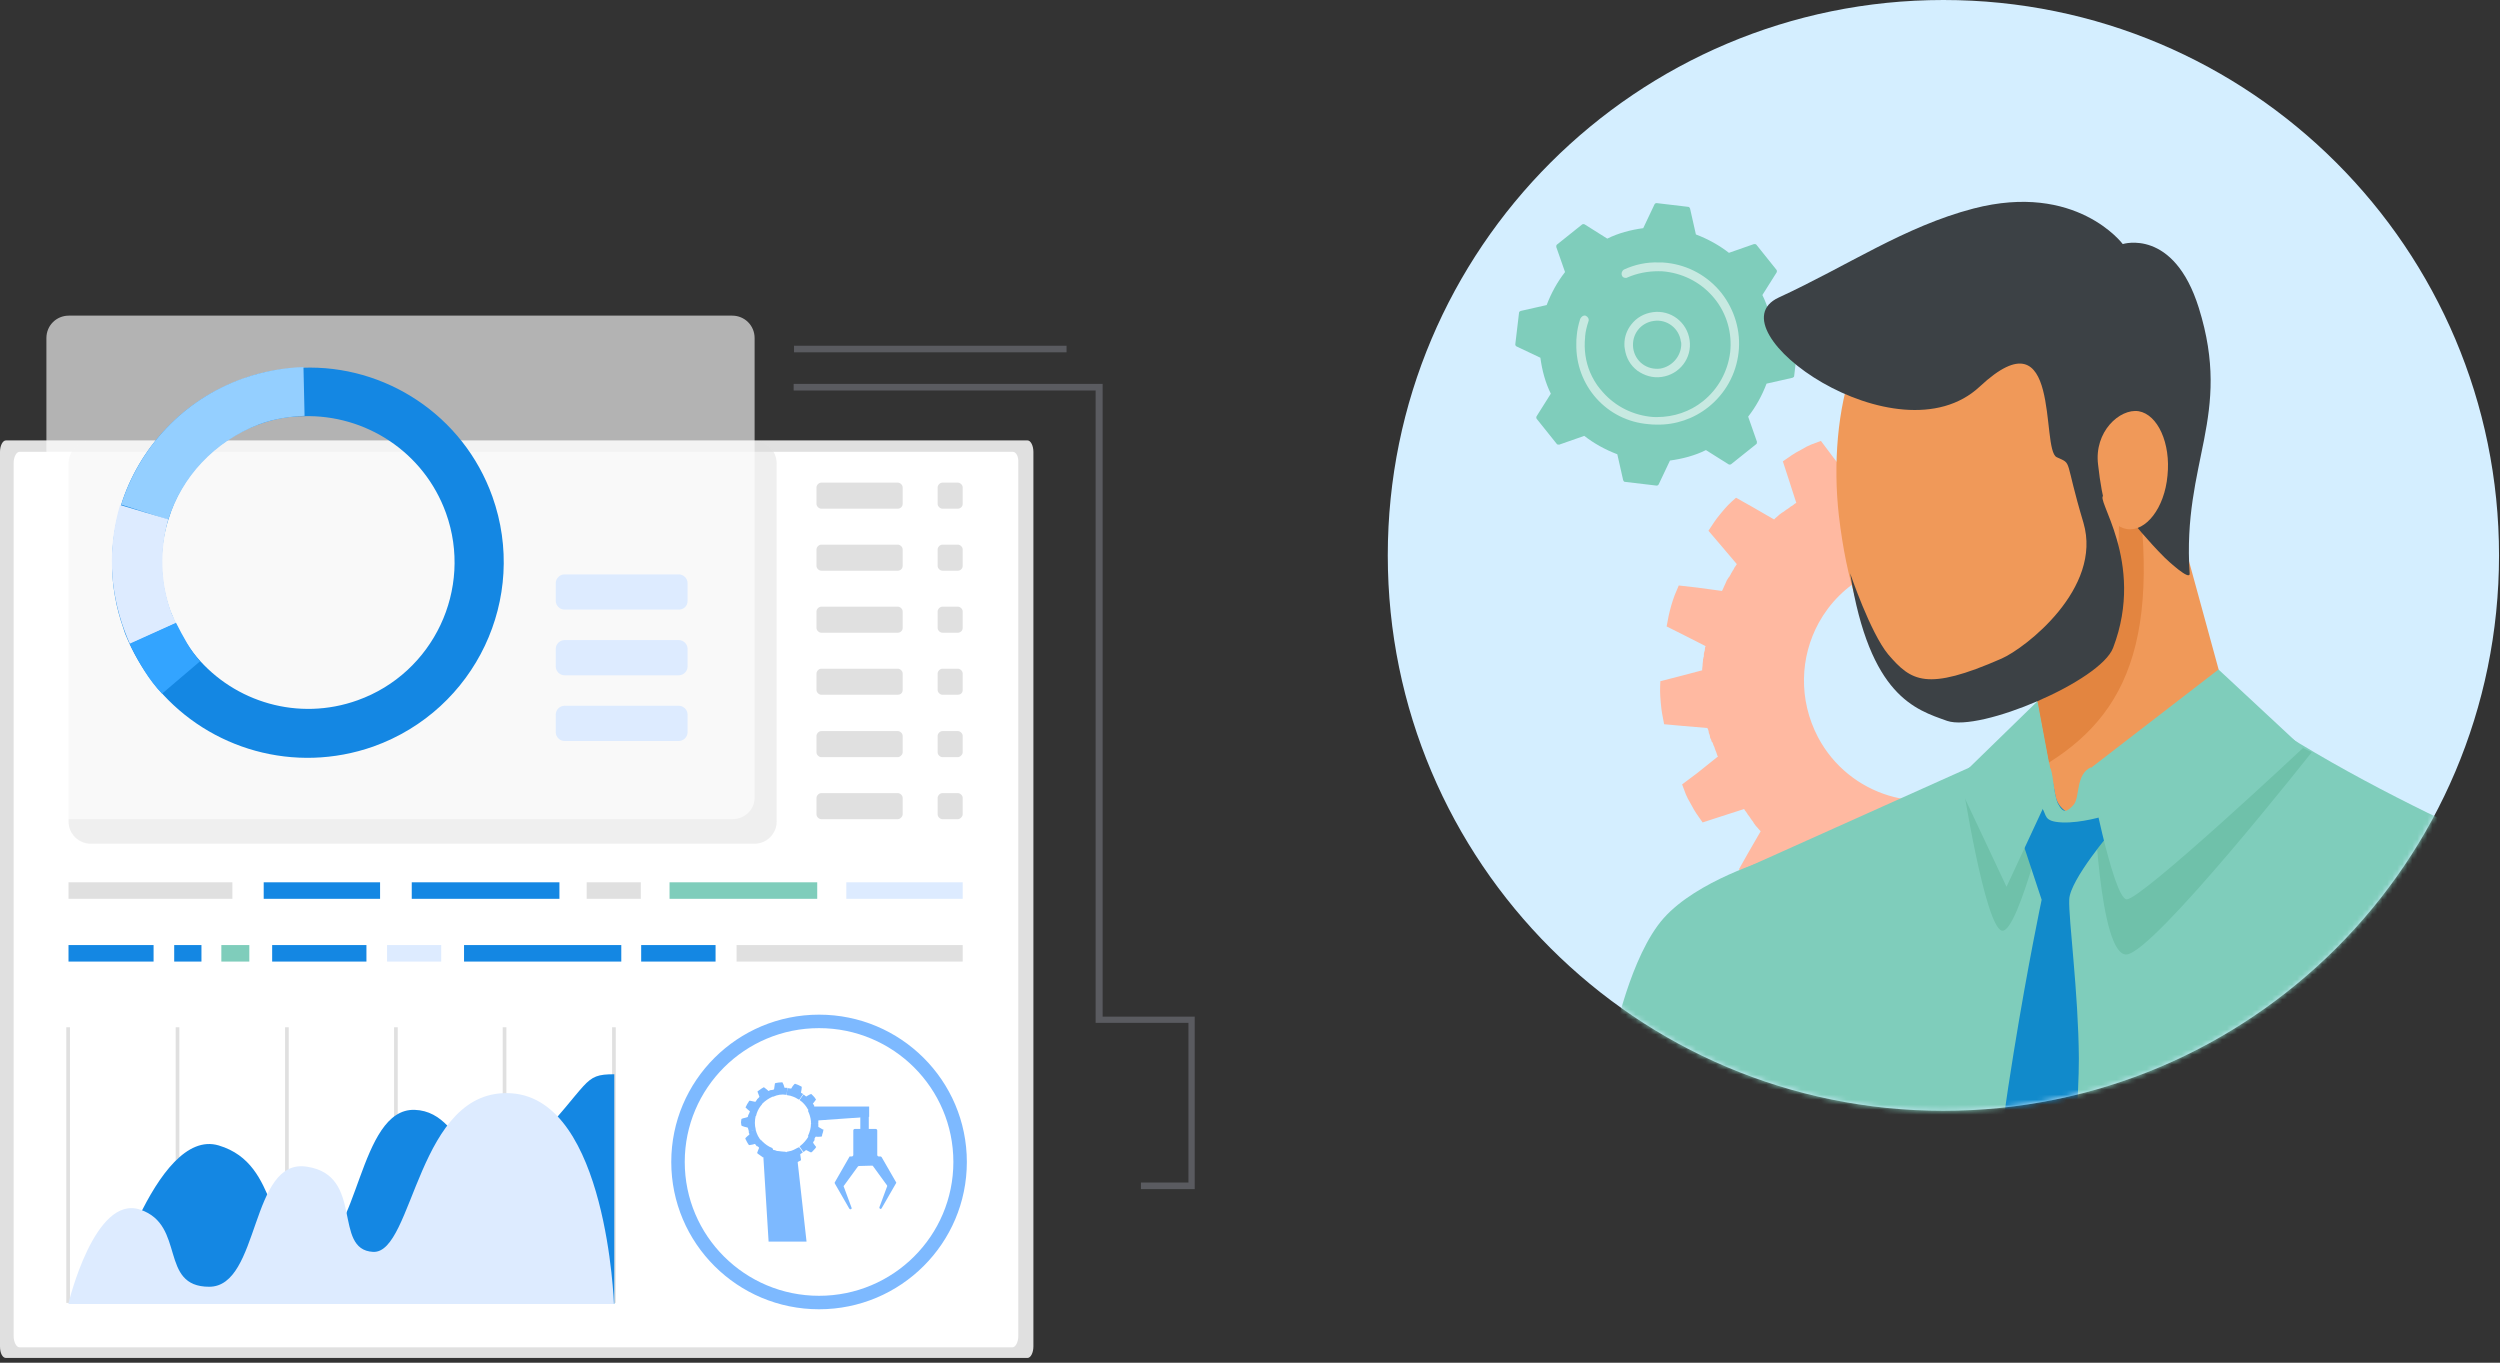 <svg width="499" height="272" viewBox="0 0 499 272" fill="none" xmlns="http://www.w3.org/2000/svg">
<rect x="0" y="0" width="499" height="272" fill="#333333" stroke="none"/>
<path d="M387.903 221.714C326.652 221.714 277 172.082 277 110.857C277 49.631 326.652 0 387.903 0C449.154 0 498.806 49.631 498.806 110.857C498.806 172.082 449.154 221.714 387.903 221.714Z" fill="#D4EEFF"/>
<mask id="mask0" mask-type="alpha" maskUnits="userSpaceOnUse" x="277" y="0" width="222" height="222">
<path d="M387.903 221.714C326.652 221.714 277 172.082 277 110.857C277 49.631 326.652 0 387.903 0C449.154 0 498.806 49.631 498.806 110.857C498.806 172.082 449.154 221.714 387.903 221.714Z" fill="#D4EEFF"/>
</mask>
<g mask="url(#mask0)">
<path d="M338.752 154.316L335.748 156.568C336.415 158.32 336.499 158.82 337.5 160.488C338.418 162.24 338.752 162.574 339.837 164.159L343.425 162.991L348.098 161.489C348.181 161.489 348.181 161.573 348.181 161.573C348.181 161.656 348.265 161.656 348.265 161.74C348.432 161.906 348.599 162.157 348.766 162.407C348.766 162.49 348.849 162.49 348.849 162.574C349.016 162.741 349.183 162.991 349.35 163.241C349.433 163.324 349.433 163.324 349.433 163.408C349.517 163.491 349.6 163.575 349.683 163.742C349.767 163.825 349.85 163.908 349.934 164.075C350.017 164.159 350.017 164.159 350.017 164.242C350.184 164.492 350.351 164.659 350.518 164.909L350.685 165.076C350.852 165.243 351.019 165.493 351.186 165.66C351.269 165.743 351.269 165.743 351.352 165.827L351.436 165.91L348.932 170.248L347.097 173.501C348.348 174.919 348.682 175.253 350.184 176.504C351.686 177.755 352.104 177.922 353.689 179.006L356.526 176.587L360.365 173.334C360.448 173.334 360.448 173.418 360.448 173.418C360.532 173.501 360.532 173.501 360.615 173.501C360.866 173.668 361.032 173.835 361.283 173.918C361.366 174.001 361.366 174.001 361.45 174.001C361.617 174.085 361.867 174.252 362.117 174.419C362.201 174.502 362.201 174.502 362.284 174.502C362.368 174.585 362.451 174.585 362.451 174.585C362.618 174.669 362.785 174.752 362.868 174.836C362.952 174.836 362.952 174.919 362.952 174.919L363.035 175.002C363.202 175.086 363.369 175.169 363.452 175.253C363.536 175.336 363.619 175.336 363.619 175.336C363.703 175.419 363.786 175.419 363.786 175.419C363.953 175.503 364.203 175.67 364.454 175.753C364.537 175.837 364.621 175.837 364.621 175.837C364.871 175.92 365.121 176.087 365.372 176.17C365.455 176.254 365.539 176.254 365.539 176.254C365.622 176.254 365.622 176.337 365.622 176.337L364.955 181.258L364.537 184.929C366.29 185.679 366.623 185.846 368.543 186.43C370.379 186.931 370.879 187.014 372.715 187.348L374.384 184.011L376.637 179.59H376.721C376.804 179.674 376.888 179.674 376.888 179.674C377.138 179.674 377.388 179.757 377.639 179.757C377.722 179.84 377.806 179.84 377.806 179.84C378.056 179.924 378.306 179.924 378.557 179.924C378.64 179.924 378.64 179.924 378.723 179.924C378.807 179.924 378.974 180.007 379.057 180.007C379.141 180.091 379.308 180.091 379.391 180.091C379.475 180.091 379.475 180.091 379.558 180.091C379.808 180.091 380.059 180.174 380.309 180.174C380.392 180.174 380.476 180.174 380.476 180.174C380.726 180.174 380.977 180.257 381.227 180.257C381.31 180.257 381.394 180.257 381.394 180.257H381.477L382.729 185.012L383.647 188.599C385.483 188.682 386.067 188.682 387.986 188.515C389.906 188.349 390.406 188.182 392.242 187.848L392.576 184.178L392.993 179.256C393.077 179.173 393.077 179.173 393.077 179.173L393.243 179.09C393.494 179.006 393.744 178.923 393.995 178.923C394.078 178.923 394.161 178.839 394.161 178.839C394.412 178.756 394.662 178.673 394.912 178.673C394.996 178.673 395.079 178.589 395.079 178.589C395.163 178.589 395.246 178.506 395.246 178.506C395.413 178.422 395.58 178.422 395.747 178.339C395.83 178.256 395.83 178.256 395.83 178.256C395.914 178.256 395.914 178.256 395.914 178.256C396.081 178.172 396.248 178.172 396.415 178.089C396.498 178.089 396.581 178.005 396.581 178.005C396.665 178.005 396.748 177.922 396.748 177.922C397.082 177.838 397.249 177.755 397.499 177.672C397.583 177.672 397.666 177.588 397.666 177.588C397.917 177.505 398.167 177.421 398.417 177.338C398.501 177.338 398.584 177.338 398.584 177.255C398.668 177.171 398.668 177.171 398.668 177.171L401.672 181.092L403.925 184.094C405.677 183.427 406.178 183.344 407.847 182.343C409.599 181.425 409.933 181.092 411.519 180.007L410.35 176.42L408.848 171.749L408.932 171.666C409.015 171.666 409.015 171.582 409.099 171.582C409.266 171.416 409.516 171.249 409.766 171.082C409.85 170.999 409.85 170.999 409.933 170.999C410.1 170.832 410.35 170.665 410.601 170.498C410.684 170.415 410.684 170.415 410.768 170.415C410.851 170.331 410.935 170.248 411.101 170.164C411.185 170.081 411.268 169.998 411.435 169.914C411.519 169.831 411.519 169.831 411.602 169.831C411.852 169.664 412.019 169.497 412.27 169.33C412.353 169.247 412.353 169.247 412.437 169.163C412.603 168.997 412.854 168.83 413.021 168.663C413.104 168.58 413.104 168.58 413.188 168.496L413.271 168.413L417.61 170.915L420.865 172.75C422.283 171.499 422.617 171.165 423.869 169.664C425.121 168.162 425.288 167.745 426.372 166.161L423.952 163.324L420.698 159.487C420.698 159.404 420.781 159.404 420.781 159.404C420.865 159.321 420.865 159.321 420.865 159.237C421.032 158.987 421.199 158.82 421.282 158.57C421.366 158.486 421.366 158.486 421.366 158.403C421.449 158.236 421.616 157.986 421.783 157.736C421.866 157.652 421.866 157.652 421.866 157.569C421.95 157.486 421.95 157.402 421.95 157.402C422.033 157.319 422.033 157.235 422.117 157.152C422.2 157.068 422.2 156.985 422.2 156.985C422.2 156.902 422.283 156.902 422.283 156.902C422.283 156.818 422.367 156.818 422.367 156.818C422.45 156.651 422.534 156.485 422.617 156.401C422.701 156.318 422.701 156.234 422.701 156.234C422.784 156.151 422.784 156.151 422.784 156.067C422.868 155.817 423.035 155.567 423.118 155.317C423.201 155.233 423.201 155.15 423.201 155.15C423.285 154.9 423.452 154.649 423.535 154.399C423.619 154.316 423.619 154.232 423.619 154.232C423.619 154.149 423.702 154.149 423.702 154.149L428.626 154.733L432.297 155.15C433.048 153.398 433.215 153.065 433.799 151.146C434.3 149.311 434.383 148.811 434.717 146.975L431.379 145.307L426.957 143.055V142.972C427.04 142.888 427.04 142.805 427.04 142.805C427.04 142.554 427.123 142.304 427.123 142.054C427.207 141.971 427.207 141.887 427.207 141.887C427.29 141.554 427.29 141.387 427.29 141.053C427.29 140.97 427.29 140.97 427.29 140.886C427.29 140.803 427.374 140.636 427.374 140.553C427.457 140.469 427.457 140.302 427.457 140.219C427.457 140.135 427.457 140.135 427.457 140.052C427.457 139.802 427.541 139.552 427.541 139.301C427.541 139.218 427.541 139.135 427.541 139.135C427.541 138.884 427.624 138.634 427.624 138.384C427.624 138.3 427.624 138.217 427.624 138.217V138.134L432.381 136.882L435.969 135.965C436.052 134.13 436.052 133.546 435.886 131.627C435.719 129.709 435.552 129.208 435.218 127.373L431.546 127.04L426.623 126.622C426.539 126.539 426.539 126.539 426.539 126.539L426.456 126.372C426.372 126.122 426.289 125.872 426.289 125.621L426.206 125.455C426.122 125.204 426.039 124.954 426.039 124.704C426.039 124.621 425.955 124.537 425.955 124.537C425.955 124.454 425.872 124.37 425.872 124.37C425.788 124.203 425.788 124.037 425.705 123.87C425.621 123.786 425.621 123.786 425.621 123.786V123.703C425.538 123.536 425.538 123.369 425.455 123.202C425.455 123.119 425.371 123.036 425.371 123.036C425.371 122.952 425.288 122.869 425.288 122.869C425.204 122.535 425.121 122.368 425.037 122.118C425.037 122.035 424.954 121.951 424.954 121.951C424.87 121.701 424.787 121.451 424.703 121.201C424.703 121.117 424.62 121.034 424.62 121.034C424.537 120.95 424.537 120.95 424.537 120.95L428.459 117.947L431.463 115.695C430.795 113.944 430.712 113.443 429.71 111.775C428.792 110.023 428.459 109.689 427.374 108.105L423.786 109.272L419.112 110.774L419.697 110.107C419.697 110.023 419.613 110.023 419.613 109.94C419.446 109.773 419.279 109.523 419.112 109.272C419.112 109.189 419.029 109.189 419.029 109.106C418.862 108.939 418.695 108.689 418.528 108.438C418.445 108.355 418.445 108.355 418.445 108.271C418.361 108.188 418.278 108.105 418.195 107.938C418.111 107.854 418.028 107.771 417.944 107.604C417.861 107.521 417.861 107.521 417.861 107.437C417.694 107.187 417.527 107.02 417.36 106.77C417.277 106.687 417.277 106.687 417.193 106.603C417.026 106.436 416.859 106.186 416.692 106.019C416.609 105.936 416.609 105.936 416.526 105.852L416.442 105.769L418.946 101.432L420.781 98.178C419.53 96.76 419.196 96.427 417.694 95.175C416.192 93.924 415.775 93.757 414.189 92.673L411.352 95.092L407.513 98.345C407.43 98.345 407.43 98.262 407.43 98.262C407.346 98.178 407.346 98.178 407.263 98.178C407.012 98.012 406.846 97.845 406.595 97.761C406.512 97.678 406.512 97.678 406.428 97.678C406.178 97.594 406.011 97.428 405.761 97.261C405.677 97.177 405.677 97.177 405.594 97.177C405.51 97.094 405.427 97.094 405.427 97.094C405.26 97.011 405.093 96.927 405.01 96.844C404.926 96.844 404.926 96.76 404.926 96.76L404.843 96.677C404.676 96.594 404.509 96.51 404.426 96.427C404.342 96.343 404.259 96.343 404.259 96.343C404.175 96.26 404.175 96.26 404.092 96.26C403.841 96.177 403.591 96.01 403.341 95.926C403.257 95.843 403.257 95.843 403.174 95.843C402.923 95.759 402.673 95.593 402.423 95.509C402.339 95.426 402.256 95.426 402.256 95.426C402.172 95.426 402.172 95.342 402.172 95.342L402.757 90.421L403.174 86.751C401.421 86 401.088 85.833 399.168 85.249C397.332 84.749 396.832 84.665 394.996 84.332L393.327 87.668L391.074 92.089H390.99C390.907 92.006 390.823 92.006 390.823 92.006C390.573 92.006 390.323 91.922 390.072 91.922C389.989 91.922 389.906 91.922 389.906 91.922C389.572 91.839 389.405 91.839 389.071 91.839C388.988 91.839 388.988 91.839 388.904 91.839C388.821 91.839 388.654 91.755 388.57 91.755C388.487 91.672 388.32 91.672 388.237 91.672C388.153 91.672 388.153 91.672 388.07 91.672C387.819 91.672 387.569 91.589 387.319 91.589C387.235 91.589 387.152 91.589 387.152 91.589C386.901 91.589 386.651 91.505 386.401 91.505C386.317 91.505 386.234 91.505 386.234 91.505H386.15L384.899 86.751L383.814 83.414C381.978 83.331 381.394 83.331 379.475 83.498C377.555 83.664 377.055 83.831 375.219 84.165L374.885 87.835L374.468 92.757C374.384 92.757 374.384 92.757 374.384 92.757C374.301 92.757 374.217 92.84 374.217 92.84C373.967 92.923 373.717 93.007 373.466 93.007C373.383 93.007 373.299 93.09 373.299 93.09C373.049 93.174 372.799 93.257 372.548 93.257C372.465 93.257 372.381 93.34 372.381 93.34L372.131 93.424C371.964 93.507 371.797 93.507 371.63 93.591C371.547 93.674 371.547 93.674 371.547 93.674C371.463 93.757 371.463 93.757 371.463 93.757C371.297 93.841 371.13 93.841 370.963 93.924C370.879 93.924 370.796 94.008 370.796 94.008C370.712 94.008 370.629 94.091 370.629 94.091C370.295 94.174 370.128 94.258 369.878 94.341C369.795 94.341 369.711 94.425 369.711 94.425C369.461 94.508 369.21 94.592 368.96 94.758C368.877 94.758 368.793 94.842 368.793 94.842C368.71 94.925 368.71 94.925 368.71 94.925L365.706 91.005L363.452 88.002C361.7 88.669 361.199 88.753 359.53 89.754C357.778 90.671 357.444 91.005 355.859 92.089L357.027 95.676L358.529 100.347C358.529 100.431 358.446 100.431 358.446 100.431C358.362 100.431 358.362 100.514 358.279 100.514C358.112 100.681 357.861 100.848 357.611 101.014C357.528 101.014 357.528 101.098 357.444 101.098C357.277 101.265 357.027 101.432 356.777 101.598C356.693 101.682 356.693 101.682 356.61 101.682C356.526 101.765 356.443 101.849 356.276 101.932C356.192 102.015 356.109 102.099 355.942 102.182C355.859 102.266 355.859 102.266 355.775 102.266C355.525 102.432 355.358 102.599 355.108 102.766C355.024 102.85 355.024 102.85 354.941 102.933C354.774 103.1 354.523 103.267 354.357 103.433C354.273 103.517 354.273 103.517 354.19 103.6L354.106 103.684L349.767 101.181L346.512 99.346C345.094 100.597 344.76 100.931 343.508 102.432C342.257 103.934 342.09 104.351 341.005 105.936L343.425 108.772L346.679 112.609C346.679 112.692 346.596 112.692 346.596 112.692C346.512 112.776 346.512 112.776 346.512 112.859C346.346 113.109 346.179 113.276 346.095 113.527C346.012 113.61 346.012 113.61 346.012 113.693C345.845 113.86 345.761 114.11 345.595 114.361C345.511 114.444 345.511 114.444 345.511 114.527C345.428 114.611 345.428 114.694 345.428 114.694C345.344 114.778 345.344 114.861 345.261 114.945C345.177 115.028 345.177 115.111 345.177 115.111C345.177 115.195 345.094 115.195 345.094 115.195C345.094 115.278 345.01 115.278 345.01 115.278C344.927 115.445 344.843 115.612 344.76 115.695C344.677 115.779 344.677 115.862 344.677 115.862C344.593 115.945 344.593 115.946 344.593 116.029C344.51 116.279 344.343 116.529 344.259 116.78C344.176 116.863 344.176 116.946 344.176 116.946C344.092 117.197 343.926 117.447 343.842 117.697C343.759 117.781 343.759 117.864 343.759 117.864C343.759 117.947 343.675 117.947 343.675 117.947L338.752 117.28L335.08 116.863C334.329 118.615 334.162 118.948 333.578 120.867C333.077 122.702 332.994 123.202 332.66 125.038L335.998 126.706L340.421 128.958V129.041C340.337 129.125 340.337 129.208 340.337 129.208C340.337 129.459 340.254 129.709 340.254 129.959C340.17 130.042 340.17 130.126 340.17 130.126C340.087 130.376 340.087 130.626 340.087 130.877C340.087 130.96 340.087 130.96 340.087 131.043C340.003 131.127 340.004 131.294 340.004 131.377C339.92 131.46 339.92 131.627 339.92 131.711C339.92 131.794 339.92 131.794 339.92 131.878C339.92 132.128 339.837 132.378 339.837 132.628C339.837 132.712 339.837 132.795 339.837 132.795C339.837 133.045 339.753 133.296 339.753 133.546C339.753 133.629 339.753 133.713 339.753 133.713V133.796L334.997 135.047L331.408 135.965C331.325 137.8 331.325 138.384 331.492 140.302C331.659 142.221 331.826 142.721 332.159 144.556L335.831 144.89L340.755 145.307C340.838 145.391 340.838 145.391 340.838 145.391C340.838 145.474 340.921 145.557 340.921 145.557C341.005 145.808 341.088 146.058 341.088 146.308C341.088 146.391 341.172 146.475 341.172 146.475C341.255 146.725 341.339 146.975 341.339 147.226C341.339 147.309 341.422 147.392 341.422 147.392C341.422 147.476 341.506 147.559 341.506 147.559C341.589 147.726 341.589 147.893 341.672 148.06C341.756 148.143 341.756 148.143 341.756 148.143C341.839 148.227 341.839 148.227 341.839 148.227C341.923 148.393 341.923 148.56 342.006 148.727C342.006 148.811 342.09 148.894 342.09 148.894C342.09 148.977 342.173 149.061 342.173 149.061C342.257 149.394 342.34 149.561 342.424 149.811C342.424 149.895 342.507 149.978 342.507 149.978C342.59 150.229 342.674 150.479 342.757 150.729C342.757 150.812 342.841 150.896 342.841 150.896C342.924 150.979 342.924 150.979 342.924 150.979L338.752 154.316ZM363.035 124.287C365.205 120.366 368.459 117.03 372.715 114.778C384.315 108.522 398.835 112.943 405.01 124.621C408.932 132.044 408.598 140.636 404.843 147.476C402.673 151.396 399.419 154.733 395.163 156.985C383.563 163.241 369.043 158.82 362.868 147.142C358.946 139.635 359.28 131.127 363.035 124.287Z" fill="#FFB9A1"/>
<path d="M310.797 48.797C310.63 48.88 310.63 49.131 310.63 49.297L312.382 54.302C310.88 56.221 309.629 58.473 308.711 60.892L303.537 62.06C303.37 62.143 303.203 62.227 303.203 62.393L302.452 68.733C302.452 68.9 302.536 69.067 302.702 69.15L307.459 71.402C307.793 73.904 308.46 76.407 309.545 78.576L306.708 83.08C306.625 83.247 306.625 83.414 306.708 83.581L310.714 88.585C310.797 88.752 311.047 88.752 311.214 88.752L316.221 87.001C318.14 88.502 320.394 89.753 322.814 90.671L323.982 95.842C324.065 96.009 324.149 96.176 324.316 96.176L330.658 96.927C330.825 96.927 330.991 96.843 331.075 96.677L333.328 91.922C335.831 91.588 338.335 90.921 340.505 89.837L345.011 92.673C345.178 92.756 345.345 92.756 345.511 92.673L350.518 88.669C350.685 88.585 350.685 88.335 350.685 88.168L348.933 83.163C350.435 81.245 351.687 78.993 352.605 76.574L357.778 75.406C357.945 75.323 358.112 75.239 358.112 75.072L358.863 68.733C358.863 68.566 358.78 68.399 358.613 68.316L353.856 66.064C353.522 63.561 352.855 61.059 351.77 58.89L354.607 54.386C354.691 54.219 354.691 54.052 354.607 53.885L350.602 48.88C350.518 48.714 350.268 48.714 350.101 48.714L345.094 50.465C343.175 48.964 340.922 47.713 338.502 46.795L337.334 41.623C337.25 41.457 337.167 41.29 337 41.29L330.658 40.539C330.491 40.539 330.324 40.623 330.24 40.789L327.987 45.544C325.484 45.877 322.98 46.545 320.811 47.629L316.305 44.793C316.138 44.71 315.971 44.71 315.804 44.793L310.797 48.797Z" fill="#7FCDBB"/>
<path opacity="0.56" d="M324.232 68.649C324.232 67.231 324.733 65.897 325.568 64.812C326.652 63.394 328.154 62.56 329.907 62.31C333.495 61.809 336.75 64.312 337.25 67.898C337.751 71.485 335.248 74.738 331.659 75.239C329.907 75.489 328.238 74.989 326.819 73.988C325.401 72.903 324.566 71.402 324.316 69.65C324.232 69.317 324.232 68.983 324.232 68.649ZM335.581 68.816C335.581 68.566 335.581 68.316 335.498 68.149C335.164 65.563 332.744 63.644 330.074 64.061C328.822 64.228 327.654 64.896 326.903 65.897C326.152 66.898 325.818 68.149 325.985 69.483C326.152 70.735 326.819 71.902 327.821 72.653C328.822 73.404 330.074 73.737 331.409 73.571C333.746 73.154 335.498 71.152 335.581 68.816Z" fill="white"/>
<path opacity="0.56" d="M314.635 68.65C314.635 68.066 314.635 67.565 314.719 66.981C314.802 65.897 315.052 64.813 315.386 63.728C315.386 63.645 315.386 63.645 315.47 63.561C315.637 63.228 315.97 62.977 316.304 62.977C316.388 62.977 316.471 62.977 316.554 63.061C316.972 63.228 317.222 63.728 317.055 64.145C316.721 65.146 316.471 66.147 316.388 67.148C316.388 67.232 316.388 67.232 316.388 67.315C316.137 69.734 316.471 72.153 317.389 74.322C317.89 75.49 318.557 76.657 319.392 77.658L319.475 77.742C321.895 80.745 325.317 82.663 329.239 83.164C329.739 83.247 330.24 83.247 330.741 83.247C334.079 83.247 337.333 82.163 339.92 80.077C342.924 77.658 344.843 74.238 345.344 70.318C345.761 66.481 344.677 62.644 342.257 59.641C339.837 56.638 336.415 54.72 332.493 54.219C331.992 54.136 331.492 54.136 330.991 54.136C328.821 54.136 326.735 54.553 324.816 55.387C324.732 55.47 324.565 55.47 324.482 55.47C324.148 55.47 323.814 55.303 323.731 54.97C323.564 54.553 323.731 54.052 324.148 53.802C326.318 52.801 328.654 52.301 331.074 52.384C331.659 52.384 332.159 52.384 332.743 52.467C337.083 52.968 340.921 55.137 343.592 58.473C346.262 61.893 347.514 66.147 347.013 70.401C346.512 74.739 344.343 78.576 341.005 81.245C338.084 83.581 334.412 84.832 330.741 84.749C330.157 84.749 329.656 84.749 329.072 84.665C320.643 83.998 314.468 76.908 314.635 68.65Z" fill="white"/>
<path d="M436.637 132.211C460.754 154.482 514.411 175.586 514.411 175.586C514.411 175.586 522.589 250.992 516.998 293.7C511.49 336.408 514.494 344.999 514.494 344.999L398.501 346C398.501 346 388.821 324.313 361.617 260.334C344.26 219.462 347.347 173.751 347.347 173.751L350.101 172.5L414.774 143.472L436.637 132.211Z" fill="#7FCDBB"/>
<path d="M417.944 158.986C417.944 158.986 418.946 190.767 424.453 190.517C429.877 190.183 461.421 150.144 461.421 150.144L456.08 147.559L417.944 158.986Z" fill="#6FC1AA"/>
<path d="M409.85 157.152C409.85 157.152 403.008 186.43 399.586 185.762C396.165 185.012 391.575 155.316 391.575 155.316L409.85 157.152Z" fill="#6FC1AA"/>
<path d="M408.515 153.564L417.945 154.565L421.533 165.826C421.533 165.826 413.188 175.586 413.021 179.506C412.855 183.427 414.857 198.107 414.941 211.287C415.024 224.549 410.101 277.434 412.354 309.882C414.607 342.33 414.607 342.33 414.607 342.33L395.581 343.08C395.581 343.08 394.579 307.463 395.581 269.343C396.582 231.139 407.514 179.59 407.514 179.59L403.175 166.494L408.515 153.564Z" fill="#118ACB"/>
<path d="M376.721 54.886C363.37 84.664 379.392 112.108 378.891 111.023C378.39 109.939 399.085 60.892 399.085 60.892L376.721 54.886Z" fill="#2E5B9A"/>
<path d="M427.291 76.824L444.231 138.717C444.732 140.469 444.314 142.304 443.229 143.722C439.224 148.643 433.549 158.736 422.2 161.906C419.947 162.49 417.277 162.74 415.024 162.74C412.687 162.74 410.685 161.072 410.267 158.82L398.835 100.097L427.291 76.824Z" fill="#F09959"/>
<path d="M424.036 81.995L417.861 84.581L398.835 100.179L406.095 137.382L408.932 152.229C426.373 141.302 432.715 123.702 424.036 81.995Z" fill="#E38540"/>
<path d="M422.951 104.935C422.951 125.705 410.518 141.97 394.996 141.386C379.558 140.803 370.129 129.208 367.041 102.933C364.704 82.33 370.629 58.306 386.067 58.89C401.505 59.474 422.951 84.165 422.951 104.935Z" fill="#F09959"/>
<path d="M406.679 139.968L409.85 156.901L400.504 177.003L390.49 155.733L406.679 139.968Z" fill="#7FCDBB"/>
<path d="M369.294 114.443C373.216 138.967 382.312 141.636 388.654 143.889C395.163 146.141 419.28 135.964 421.783 129.291C428.376 112.024 417.778 99.095 419.947 98.928C422.117 98.762 425.205 104.434 432.047 111.274C432.632 111.858 437.221 116.112 437.054 114.443C435.552 92.089 445.649 83.163 438.89 61.476C433.883 45.46 423.703 48.714 423.703 48.714C423.703 48.714 414.44 36.285 393.912 41.623C380.143 45.21 368.794 53.051 355.025 59.39C341.339 65.73 378.724 92.506 395.163 77.158C411.603 61.809 407.263 89.753 410.518 91.254C413.772 92.756 411.936 91.254 415.858 104.35C419.697 117.446 404.259 129.375 399.503 131.46C384.482 138.05 381.478 135.964 376.888 130.626C373.3 126.288 369.294 114.443 369.294 114.443Z" fill="#3C4145"/>
<path d="M432.631 94.924C432.047 101.431 428.292 106.185 424.537 105.601C420.782 105.017 419.614 100.096 418.779 92.755C417.945 86.166 423.118 81.495 426.874 82.079C430.712 82.746 433.299 88.501 432.631 94.924Z" fill="#F09959"/>
<path d="M442.812 133.629L459.668 149.311C459.668 149.311 427.207 179.757 424.453 179.506C421.699 179.173 416.859 153.648 416.859 153.648L442.812 133.629Z" fill="#7FCDBB"/>
<path d="M417.361 153.148C414.273 154.566 415.191 158.987 413.939 160.571C412.604 162.073 411.853 162.49 410.768 160.405C409.767 158.236 409.85 153.398 409.016 153.148C408.181 152.981 401.923 172.416 401.923 172.416C401.923 172.416 406.513 159.904 407.597 161.322C408.599 162.657 407.764 163.991 411.603 164.158C415.441 164.325 420.198 162.824 420.198 162.824L417.361 153.148Z" fill="#7FCDBB"/>
<path d="M352.938 171.582C352.938 171.582 338.752 175.753 332.076 183.26C325.4 190.767 322.062 207.45 322.062 207.45C322.062 207.45 337.918 224.967 345.428 224.967C352.938 224.967 353.773 213.289 353.773 213.289L352.938 171.582Z" fill="#7FCDBB"/>
</g>
<path d="M206.266 90.178V268.777C206.266 269.949 205.752 271.048 205.09 271.048H1.176C0.515 271.048 0 270.096 0 268.777V90.178C0 89.006 0.515 87.907 1.176 87.907H205.09C205.752 87.907 206.266 89.006 206.266 90.178Z" fill="#E0E0E0"/>
<path d="M202.151 90.179H3.898C3.31 90.179 2.722 91.131 2.722 92.45V266.653C2.722 267.825 3.236 268.924 3.898 268.924H202.078C202.666 268.924 203.254 267.972 203.254 266.653V92.303C203.328 91.131 202.813 90.179 202.151 90.179Z" fill="white"/>
<g opacity="0.7">
<path opacity="0.7" d="M155.031 92.522V163.947C155.031 166.438 153.047 168.415 150.547 168.415H18.158C15.659 168.415 13.674 166.438 13.674 163.947V92.522C13.674 90.031 15.659 88.053 18.158 88.053H150.547C152.973 87.907 155.031 89.958 155.031 92.522Z" fill="#E0E0E0"/>
</g>
<g opacity="0.79">
<path opacity="0.79" d="M146.136 163.508H13.747C11.247 163.508 9.263 161.53 9.263 159.039V67.469C9.263 64.978 11.247 63 13.747 63H146.136C148.636 63 150.62 64.978 150.62 67.469V158.893C150.767 161.53 148.709 163.508 146.136 163.508Z" fill="white"/>
</g>
<path d="M135.478 121.678H112.69C111.734 121.678 110.926 120.872 110.926 119.92V116.404C110.926 115.451 111.734 114.646 112.69 114.646H135.478C136.433 114.646 137.242 115.451 137.242 116.404V119.92C137.242 121.019 136.433 121.678 135.478 121.678Z" fill="#DDEBFF"/>
<path d="M135.478 134.79H112.69C111.734 134.79 110.926 133.985 110.926 133.032V129.516C110.926 128.564 111.734 127.758 112.69 127.758H135.478C136.433 127.758 137.242 128.564 137.242 129.516V133.032C137.242 133.985 136.433 134.79 135.478 134.79Z" fill="#DDEBFF"/>
<path d="M135.478 147.903H112.69C111.734 147.903 110.926 147.097 110.926 146.145V142.628C110.926 141.676 111.734 140.87 112.69 140.87H135.478C136.433 140.87 137.242 141.676 137.242 142.628V146.145C137.242 147.097 136.433 147.903 135.478 147.903Z" fill="#DDEBFF"/>
<path d="M46.385 176.107H13.674V179.404H46.385V176.107Z" fill="#E0E0E0"/>
<path d="M75.863 176.107H52.634V179.404H75.863V176.107Z" fill="#1487E3"/>
<path d="M192.154 176.107H168.925V179.404H192.154V176.107Z" fill="#DDEBFF"/>
<path d="M179.216 101.533H163.926C163.485 101.533 162.971 101.094 162.971 100.581V97.284C162.971 96.845 163.412 96.332 163.926 96.332H179.216C179.657 96.332 180.172 96.772 180.172 97.284V100.581C180.172 101.167 179.657 101.533 179.216 101.533Z" fill="#E0E0E0"/>
<path d="M179.216 113.913H163.926C163.485 113.913 162.971 113.474 162.971 112.961V109.664C162.971 109.225 163.412 108.712 163.926 108.712H179.216C179.657 108.712 180.172 109.151 180.172 109.664V112.961C180.172 113.547 179.657 113.913 179.216 113.913Z" fill="#E0E0E0"/>
<path d="M179.216 126.293H163.926C163.485 126.293 162.971 125.853 162.971 125.341V122.044C162.971 121.605 163.412 121.092 163.926 121.092H179.216C179.657 121.092 180.172 121.531 180.172 122.044V125.341C180.172 125.927 179.657 126.293 179.216 126.293Z" fill="#E0E0E0"/>
<path d="M179.216 138.674H163.926C163.485 138.674 162.971 138.234 162.971 137.722V134.425C162.971 133.985 163.412 133.473 163.926 133.473H179.216C179.657 133.473 180.172 133.912 180.172 134.425V137.722C180.172 138.381 179.657 138.674 179.216 138.674Z" fill="#E0E0E0"/>
<path d="M179.216 151.127H163.926C163.485 151.127 162.971 150.687 162.971 150.175V146.878C162.971 146.439 163.412 145.926 163.926 145.926H179.216C179.657 145.926 180.172 146.365 180.172 146.878V150.175C180.172 150.614 179.657 151.127 179.216 151.127Z" fill="#E0E0E0"/>
<path d="M179.216 163.508H163.926C163.485 163.508 162.971 163.068 162.971 162.555V159.259C162.971 158.819 163.412 158.307 163.926 158.307H179.216C179.657 158.307 180.172 158.746 180.172 159.259V162.555C180.172 162.995 179.657 163.508 179.216 163.508Z" fill="#E0E0E0"/>
<path d="M191.196 101.533H188.109C187.668 101.533 187.153 101.094 187.153 100.581V97.284C187.153 96.845 187.594 96.332 188.109 96.332H191.196C191.637 96.332 192.152 96.772 192.152 97.284V100.581C192.152 101.167 191.637 101.533 191.196 101.533Z" fill="#E0E0E0"/>
<path d="M191.196 113.913H188.109C187.668 113.913 187.153 113.474 187.153 112.961V109.664C187.153 109.225 187.594 108.712 188.109 108.712H191.196C191.637 108.712 192.152 109.151 192.152 109.664V112.961C192.152 113.547 191.637 113.913 191.196 113.913Z" fill="#E0E0E0"/>
<path d="M191.196 126.293H188.109C187.668 126.293 187.153 125.853 187.153 125.341V122.044C187.153 121.605 187.594 121.092 188.109 121.092H191.196C191.637 121.092 192.152 121.531 192.152 122.044V125.341C192.152 125.927 191.637 126.293 191.196 126.293Z" fill="#E0E0E0"/>
<path d="M191.196 138.674H188.109C187.668 138.674 187.153 138.234 187.153 137.722V134.425C187.153 133.985 187.594 133.473 188.109 133.473H191.196C191.637 133.473 192.152 133.912 192.152 134.425V137.722C192.152 138.381 191.637 138.674 191.196 138.674Z" fill="#E0E0E0"/>
<path d="M191.196 151.127H188.109C187.668 151.127 187.153 150.687 187.153 150.175V146.878C187.153 146.439 187.594 145.926 188.109 145.926H191.196C191.637 145.926 192.152 146.365 192.152 146.878V150.175C192.152 150.614 191.637 151.127 191.196 151.127Z" fill="#E0E0E0"/>
<path d="M191.196 163.508H188.109C187.668 163.508 187.153 163.068 187.153 162.555V159.259C187.153 158.819 187.594 158.307 188.109 158.307H191.196C191.637 158.307 192.152 158.746 192.152 159.259V162.555C192.152 162.995 191.637 163.508 191.196 163.508Z" fill="#E0E0E0"/>
<path d="M111.662 176.107H82.185V179.404H111.662V176.107Z" fill="#1487E3"/>
<path d="M163.118 176.107H133.641V179.404H163.118V176.107Z" fill="#7FCDBB"/>
<path d="M127.906 176.107H117.101V179.404H127.906V176.107Z" fill="#E0E0E0"/>
<path d="M30.581 188.634H13.674V191.93H30.654V188.634H30.581Z" fill="#1487E3"/>
<path d="M40.21 188.634H34.77V191.93H40.21V188.634Z" fill="#1487E3"/>
<path d="M192.153 188.634H147.019V191.93H192.153V188.634Z" fill="#E0E0E0"/>
<path d="M49.766 188.634H44.18V191.93H49.766V188.634Z" fill="#7FCDBB"/>
<path d="M142.827 188.634H127.979V191.93H142.827V188.634Z" fill="#1487E3"/>
<path d="M124.01 188.634H92.622V191.93H124.01V188.634Z" fill="#1487E3"/>
<path d="M88.065 188.634H77.259V191.93H88.065V188.634Z" fill="#DDEBFF"/>
<path d="M73.141 188.634H54.323V191.93H73.141V188.634Z" fill="#1487E3"/>
<path d="M13.966 205.044H13.231V260.059H13.966V205.044Z" fill="#E0E0E0"/>
<path d="M35.8 205.044H35.065V260.059H35.8V205.044Z" fill="#E0E0E0"/>
<path d="M57.632 205.044H56.897V260.059H57.632V205.044Z" fill="#E0E0E0"/>
<path d="M79.39 205.044H78.655V260.059H79.39V205.044Z" fill="#E0E0E0"/>
<path d="M101.075 205.044H100.34V260.059H101.075V205.044Z" fill="#E0E0E0"/>
<path d="M122.907 205.044H122.172V260.059H122.907V205.044Z" fill="#E0E0E0"/>
<path d="M21.244 260.133C21.244 260.133 30.947 224.823 43.664 228.633C56.381 232.442 52.338 248.705 62.777 248.705C71.524 248.705 71.524 221.16 82.771 221.527C94.018 221.893 93.062 242.185 105.632 229.072C118.202 215.959 116.144 214.421 122.613 214.421V260.279H21.244V260.133Z" fill="#1487E3"/>
<path d="M13.674 260.132C13.674 260.132 18.893 238.302 28.008 241.452C37.123 244.529 31.683 256.836 41.754 256.836C51.972 256.836 49.84 230.976 61.308 232.881C72.775 234.639 66.306 249.437 74.466 249.876C82.625 250.316 83.213 216.838 102.179 218.23C121.144 219.622 122.541 260.279 122.541 260.279H13.674V260.132Z" fill="#DDEBFF"/>
<path d="M98.282 99.115C92.475 82.853 76.817 72.743 60.351 73.403C56.308 73.549 52.265 74.208 48.37 75.673C36.388 79.922 27.713 89.519 24.185 100.727C21.686 108.492 21.686 117.137 24.626 125.414C24.847 126.22 25.214 127.099 25.582 127.905C27.125 131.421 29.257 134.718 31.609 137.575C41.827 149.516 58.734 154.57 74.539 149.003C94.974 141.677 105.486 119.334 98.282 99.115ZM71.378 139.773C59.543 144.022 46.826 140.139 39.254 131.128C37.49 129.004 35.946 126.513 34.77 123.803C34.55 123.217 34.329 122.631 34.035 122.045C31.756 115.818 31.756 109.371 33.668 103.511C36.167 95.16 42.562 88.054 51.53 84.757C54.471 83.658 57.558 83.072 60.572 83.072C72.921 82.706 84.609 90.178 89.02 102.412C94.46 117.576 86.521 134.352 71.378 139.773Z" fill="#1487E3"/>
<path d="M33.594 103.731L24.185 100.727C27.787 89.445 36.387 79.849 48.516 75.527C52.486 74.135 56.529 73.402 60.572 73.256L60.792 82.999C57.778 83.145 54.691 83.585 51.75 84.684C42.709 88.127 36.24 95.306 33.594 103.731Z" fill="#94CFFF"/>
<path d="M35.138 124.388L25.949 128.564C25.582 127.758 25.214 126.879 24.92 126.073C21.759 117.649 21.539 108.858 23.965 100.8L33.594 103.657C31.904 109.591 31.904 116.257 34.329 122.63C34.623 123.07 34.844 123.802 35.138 124.388Z" fill="#DDEBFF"/>
<path d="M32.344 138.454C29.624 135.67 27.639 132.081 25.875 128.491L35.137 124.315C36.534 127.026 37.931 129.736 39.915 132.007L32.344 138.454Z" fill="#33A4FF"/>
<path opacity="0.4" d="M238.537 237.349H227.731V236.031H237.214V204.164H218.689V77.944H158.412V76.625H220.086V202.919H238.463V237.349H238.537Z" fill="#9596A3"/>
<path opacity="0.4" d="M212.883 69.007H158.486V70.325H212.883V69.007Z" fill="#9596A3"/>
<path d="M163.484 259.985C179.033 259.985 191.638 247.424 191.638 231.928C191.638 216.433 179.033 203.871 163.484 203.871C147.935 203.871 135.33 216.433 135.33 231.928C135.33 247.424 147.935 259.985 163.484 259.985Z" fill="white"/>
<path fill-rule="evenodd" clip-rule="evenodd" d="M163.484 205.216C148.674 205.216 136.675 217.18 136.675 231.928C136.675 246.677 148.674 258.641 163.484 258.641C178.295 258.641 190.293 246.677 190.293 231.928C190.293 217.18 178.295 205.216 163.484 205.216ZM133.985 231.928C133.985 215.686 147.197 202.526 163.484 202.526C179.771 202.526 192.983 215.686 192.983 231.928C192.983 248.171 179.771 261.33 163.484 261.33C147.197 261.33 133.985 248.171 133.985 231.928Z" fill="#7DB9FF"/>
<path d="M164.366 225.481C164.366 225.627 164.292 225.7 164.292 225.847L164.219 226.14C164.145 226.36 164.072 226.506 164.072 226.726C164.072 226.799 163.998 226.873 163.925 226.873C163.557 226.873 163.263 226.946 162.896 226.873C162.822 226.873 162.749 226.946 162.749 226.946L162.528 227.385C162.455 227.459 162.381 227.532 162.381 227.459L161.352 226.873C161.278 226.799 161.205 226.726 161.278 226.726C161.646 225.92 161.867 225.114 161.867 224.309C161.867 224.235 161.94 224.162 162.014 224.162H163.19C163.263 224.162 163.337 224.235 163.337 224.309V224.821C163.337 224.895 163.337 224.968 163.41 224.968C163.704 225.114 163.998 225.334 164.292 225.481C164.366 225.334 164.366 225.407 164.366 225.481Z" fill="#7DB9FF"/>
<path d="M162.823 229.072L162.676 229.291L162.456 229.511C162.309 229.658 162.162 229.877 162.015 229.951C161.941 230.024 161.868 230.024 161.868 230.024C161.5 229.877 161.28 229.731 160.986 229.584C160.912 229.584 160.839 229.584 160.839 229.584L160.471 229.877C160.398 229.951 160.324 229.877 160.324 229.877L159.663 228.925C159.589 228.852 159.589 228.779 159.663 228.779C160.324 228.266 160.912 227.607 161.353 226.874C161.353 226.801 161.5 226.801 161.5 226.801L162.529 227.387C162.603 227.46 162.676 227.533 162.603 227.533L162.309 227.973C162.309 228.046 162.309 228.119 162.309 228.119C162.529 228.412 162.676 228.705 162.897 228.925C162.897 228.998 162.897 228.998 162.823 229.072Z" fill="#7DB9FF"/>
<path d="M160.249 230.024L159.808 230.317C159.735 230.317 159.734 230.39 159.734 230.463C159.808 230.829 159.808 231.122 159.882 231.489C159.882 231.562 159.808 231.635 159.808 231.635L159.514 231.782L159.22 231.928C159.146 231.928 159.073 232.002 159.073 232.002C158.926 232.075 158.779 232.148 158.632 232.148C158.558 232.148 158.485 232.148 158.485 232.075C158.264 231.782 158.117 231.489 157.897 231.269C157.897 231.196 157.823 231.196 157.75 231.196L157.309 231.269C157.235 231.269 157.162 231.196 157.162 231.122L157.015 230.024C157.015 229.95 157.015 229.877 157.088 229.877C157.676 229.804 158.191 229.657 158.705 229.364C158.999 229.218 159.22 229.071 159.44 228.998C159.514 228.998 159.587 228.998 159.587 229.071L160.249 230.024C160.323 229.95 160.323 229.877 160.249 230.024Z" fill="#7DB9FF"/>
<path d="M157.163 231.048C157.163 231.121 157.09 231.195 157.016 231.195H156.575C156.501 231.195 156.428 231.268 156.428 231.341C156.281 231.708 156.207 231.927 156.06 232.294C156.06 232.367 155.987 232.367 155.913 232.367C155.546 232.367 155.105 232.294 154.664 232.22C154.59 232.22 154.517 232.147 154.517 232.074C154.443 231.708 154.37 231.415 154.37 231.048C154.37 230.975 154.296 230.902 154.223 230.902C154.076 230.828 153.929 230.755 153.782 230.755C153.708 230.755 153.635 230.609 153.708 230.609L154.076 229.583C154.076 229.51 154.223 229.437 154.223 229.51C155.031 229.803 155.913 229.876 156.722 229.876C156.796 229.876 156.869 229.949 156.869 230.023L157.163 231.048Z" fill="#7DB9FF"/>
<path d="M154.296 229.51L153.929 230.536C153.929 230.609 153.782 230.682 153.782 230.609C153.635 230.536 153.488 230.463 153.341 230.389C153.267 230.389 153.194 230.389 153.194 230.389C152.973 230.609 152.679 230.829 152.459 230.975C152.459 230.975 152.459 230.975 152.385 230.975C152.312 231.049 152.238 231.049 152.238 230.975C152.091 230.829 151.871 230.756 151.724 230.609L151.209 230.243C151.135 230.17 151.135 230.096 151.135 230.096C151.282 229.73 151.356 229.437 151.503 229.144C151.503 229.071 151.503 228.998 151.43 228.998C151.282 228.851 151.209 228.778 151.062 228.631C150.988 228.558 150.988 228.485 151.062 228.485L151.871 227.679C151.944 227.606 152.018 227.606 152.018 227.679L152.091 227.752C152.679 228.338 153.341 228.851 154.149 229.144C154.296 229.437 154.37 229.437 154.296 229.51Z" fill="#7DB9FF"/>
<path d="M152.017 227.972L151.208 228.778C151.134 228.851 151.061 228.851 151.061 228.778C150.914 228.631 150.84 228.485 150.767 228.412C150.693 228.338 150.693 228.338 150.62 228.338C150.252 228.485 149.958 228.485 149.591 228.558C149.517 228.558 149.444 228.558 149.444 228.485C149.297 228.338 149.223 228.119 149.076 227.899L148.782 227.313C148.782 227.24 148.782 227.166 148.782 227.166C149.003 226.947 149.297 226.654 149.517 226.507C149.591 226.434 149.591 226.361 149.591 226.361C149.517 226.214 149.444 226.067 149.444 225.921C149.444 225.848 149.444 225.774 149.591 225.774L150.693 225.481C150.767 225.481 150.84 225.481 150.84 225.555C151.061 226.361 151.429 227.166 152.017 227.752C152.09 227.826 152.09 227.899 152.017 227.972Z" fill="#7DB9FF"/>
<path d="M150.841 225.407C150.841 225.48 150.841 225.553 150.694 225.553L149.591 225.846C149.518 225.846 149.444 225.846 149.444 225.7C149.371 225.553 149.371 225.334 149.297 225.187C149.297 225.114 149.224 225.041 149.15 225.041C148.783 224.967 148.488 224.894 148.121 224.748C148.047 224.748 148.047 224.674 147.974 224.601L147.9 224.015L147.974 223.429C147.974 223.356 148.047 223.282 148.121 223.282C148.488 223.136 148.783 223.136 149.15 222.989C149.224 222.989 149.297 222.916 149.297 222.843C149.297 222.696 149.371 222.477 149.444 222.403C149.444 222.33 149.518 222.257 149.591 222.257L150.694 222.55C150.767 222.55 150.841 222.623 150.841 222.696C150.62 223.722 150.62 224.601 150.841 225.407Z" fill="#7DB9FF"/>
<path d="M152.091 220.427C151.944 220.574 151.944 220.647 151.797 220.793C151.356 221.38 151.062 222.039 150.915 222.698C150.915 222.771 150.842 222.771 150.768 222.771L149.666 222.478C149.592 222.478 149.518 222.405 149.518 222.332C149.592 222.185 149.592 221.966 149.666 221.892C149.666 221.819 149.665 221.746 149.592 221.746C149.298 221.526 149.077 221.306 148.857 221.086C148.783 221.013 148.783 220.94 148.857 220.94L149.151 220.354C149.298 220.207 149.371 219.988 149.518 219.768C149.592 219.695 149.666 219.695 149.666 219.695C150.033 219.768 150.327 219.841 150.695 219.914C150.768 219.914 150.842 219.914 150.842 219.841C150.989 219.695 150.989 219.548 151.136 219.475C151.209 219.402 151.283 219.402 151.283 219.475L152.091 220.281C152.091 220.354 152.091 220.427 152.091 220.427Z" fill="#7DB9FF"/>
<path d="M154.223 218.887C153.414 219.254 152.752 219.693 152.091 220.352C152.017 220.426 151.944 220.426 151.944 220.352L151.135 219.547C151.062 219.473 151.062 219.4 151.135 219.4C151.282 219.254 151.356 219.18 151.503 219.034C151.576 218.961 151.576 218.887 151.576 218.887C151.429 218.521 151.356 218.301 151.209 217.935C151.209 217.862 151.209 217.788 151.282 217.788L151.797 217.422C151.944 217.276 152.164 217.202 152.385 217.056C152.458 216.983 152.532 216.983 152.532 217.056C152.826 217.276 153.12 217.495 153.34 217.715C153.414 217.788 153.487 217.788 153.487 217.715C153.634 217.642 153.781 217.569 153.929 217.569C154.002 217.569 154.076 217.569 154.076 217.642L154.443 218.668C154.37 218.814 154.296 218.814 154.223 218.887Z" fill="#7DB9FF"/>
<path d="M157.162 217.277L157.015 218.376C157.015 218.449 156.942 218.522 156.868 218.522C156.06 218.376 155.178 218.522 154.369 218.888C154.296 218.888 154.222 218.888 154.222 218.815L153.854 217.789C153.854 217.716 153.854 217.643 153.928 217.643C154.075 217.57 154.296 217.496 154.369 217.496C154.443 217.496 154.516 217.423 154.516 217.35C154.59 216.984 154.59 216.691 154.663 216.324C154.663 216.251 154.737 216.178 154.81 216.178C155.178 216.105 155.619 216.031 156.06 216.031C156.133 216.031 156.207 216.031 156.207 216.105C156.354 216.398 156.501 216.691 156.574 217.057C156.574 217.13 156.648 217.13 156.721 217.13H157.162C157.162 217.13 157.236 217.203 157.162 217.277Z" fill="#7DB9FF"/>
<path d="M160.25 218.449L159.589 219.401C159.515 219.474 159.442 219.474 159.442 219.474C158.707 219.035 157.971 218.668 157.089 218.595C157.016 218.595 156.942 218.522 157.016 218.449L157.163 217.35C157.163 217.277 157.236 217.203 157.31 217.203C157.457 217.203 157.677 217.277 157.824 217.277C157.898 217.277 157.971 217.277 157.971 217.203C158.118 216.91 158.339 216.617 158.56 216.397C158.633 216.324 158.707 216.324 158.707 216.324C158.927 216.397 159.074 216.471 159.295 216.544C159.442 216.617 159.442 216.617 159.589 216.69L159.883 216.837C159.956 216.837 160.03 216.91 160.03 216.984C160.03 217.35 159.956 217.643 159.883 218.009C159.883 218.082 159.883 218.156 159.956 218.156L160.324 218.375C160.324 218.302 160.324 218.375 160.25 218.449Z" fill="#7DB9FF"/>
<path d="M162.309 220.207C162.235 220.281 162.235 220.354 162.309 220.354L162.529 220.72V220.793C162.529 220.867 162.529 220.94 162.456 220.94L161.427 221.526C161.353 221.599 161.28 221.526 161.28 221.453C161.133 221.233 160.986 221.013 160.912 220.867C160.545 220.354 160.104 219.914 159.663 219.621C159.589 219.548 159.589 219.475 159.663 219.475L160.324 218.522C160.398 218.449 160.471 218.449 160.471 218.522L160.839 218.816C160.912 218.889 160.986 218.889 160.986 218.816C161.28 218.669 161.574 218.449 161.868 218.376C161.941 218.376 162.015 218.376 162.015 218.449C162.162 218.596 162.309 218.742 162.456 218.889C162.603 219.035 162.75 219.255 162.823 219.402C162.897 219.475 162.897 219.548 162.823 219.548C162.75 219.695 162.529 219.914 162.309 220.207Z" fill="#7DB9FF"/>
<path d="M164.367 222.844C164.367 222.917 164.367 222.991 164.293 222.991C163.999 223.137 163.705 223.357 163.411 223.503C163.338 223.503 163.338 223.577 163.338 223.65V223.797V224.163C163.338 224.236 163.264 224.309 163.191 224.309H162.014C161.941 224.309 161.867 224.236 161.867 224.163C161.867 224.016 161.867 223.87 161.867 223.797C161.794 223.064 161.573 222.331 161.279 221.745C161.279 221.672 161.279 221.599 161.353 221.599L162.382 221.013C162.455 220.94 162.529 221.013 162.529 221.086L162.749 221.526C162.749 221.599 162.823 221.599 162.897 221.599C163.264 221.599 163.558 221.599 163.926 221.599C163.999 221.599 164.073 221.672 164.073 221.745C164.146 221.892 164.22 222.112 164.22 222.331L164.293 222.624L164.367 222.844Z" fill="#7DB9FF"/>
<path d="M160.985 247.824H153.413L152.384 231.195L152.237 228.118C152.825 228.704 153.487 229.217 154.296 229.51C154.369 229.51 154.369 229.583 154.369 229.657C154.369 229.583 154.516 229.51 154.516 229.583C155.325 229.876 156.207 229.95 157.015 229.95C157.089 229.95 157.162 230.023 157.162 230.096C157.162 230.023 157.162 229.95 157.236 229.95C157.824 229.876 158.339 229.73 158.853 229.437L159.221 232.001L160.985 247.824Z" fill="#7DB9FF"/>
<path d="M173.483 220.866C173.483 221.526 173.483 222.258 173.483 222.917C169.734 223.21 165.838 223.43 162.089 223.723C162.015 222.991 161.795 222.258 161.501 221.672C161.501 221.599 161.501 221.526 161.574 221.526C161.501 221.599 161.427 221.526 161.427 221.452C161.28 221.232 161.133 221.013 161.06 220.866H162.677H173.483Z" fill="#7DB9FF"/>
<path d="M173.409 221.232H171.718V225.848H173.409V221.232Z" fill="#7DB9FF"/>
<path d="M178.847 235.957L175.981 230.976C175.907 230.902 175.834 230.829 175.76 230.829H175.393C175.246 230.829 175.099 230.683 175.099 230.536V225.628C175.099 225.481 174.951 225.335 174.804 225.335H170.614C170.467 225.335 170.32 225.481 170.32 225.628V230.536C170.32 230.683 170.173 230.829 170.026 230.829H169.659H169.585L166.645 235.957C166.571 236.03 166.571 236.104 166.645 236.25L169.512 241.232C169.585 241.305 169.659 241.378 169.732 241.378C169.879 241.378 170.1 241.232 169.953 241.012L168.409 236.836C168.336 236.763 168.409 236.69 168.483 236.616L171.203 232.88C171.276 232.807 171.35 232.734 171.423 232.734L174.069 232.661C174.216 232.661 174.216 232.734 174.29 232.807L177.01 236.543C177.083 236.616 177.083 236.69 177.083 236.763L175.54 240.939C175.466 241.085 175.613 241.305 175.76 241.305C175.907 241.305 175.907 241.232 175.981 241.158L178.847 236.177C178.921 236.104 178.921 236.03 178.847 235.957Z" fill="#7DB9FF"/>
</svg>
